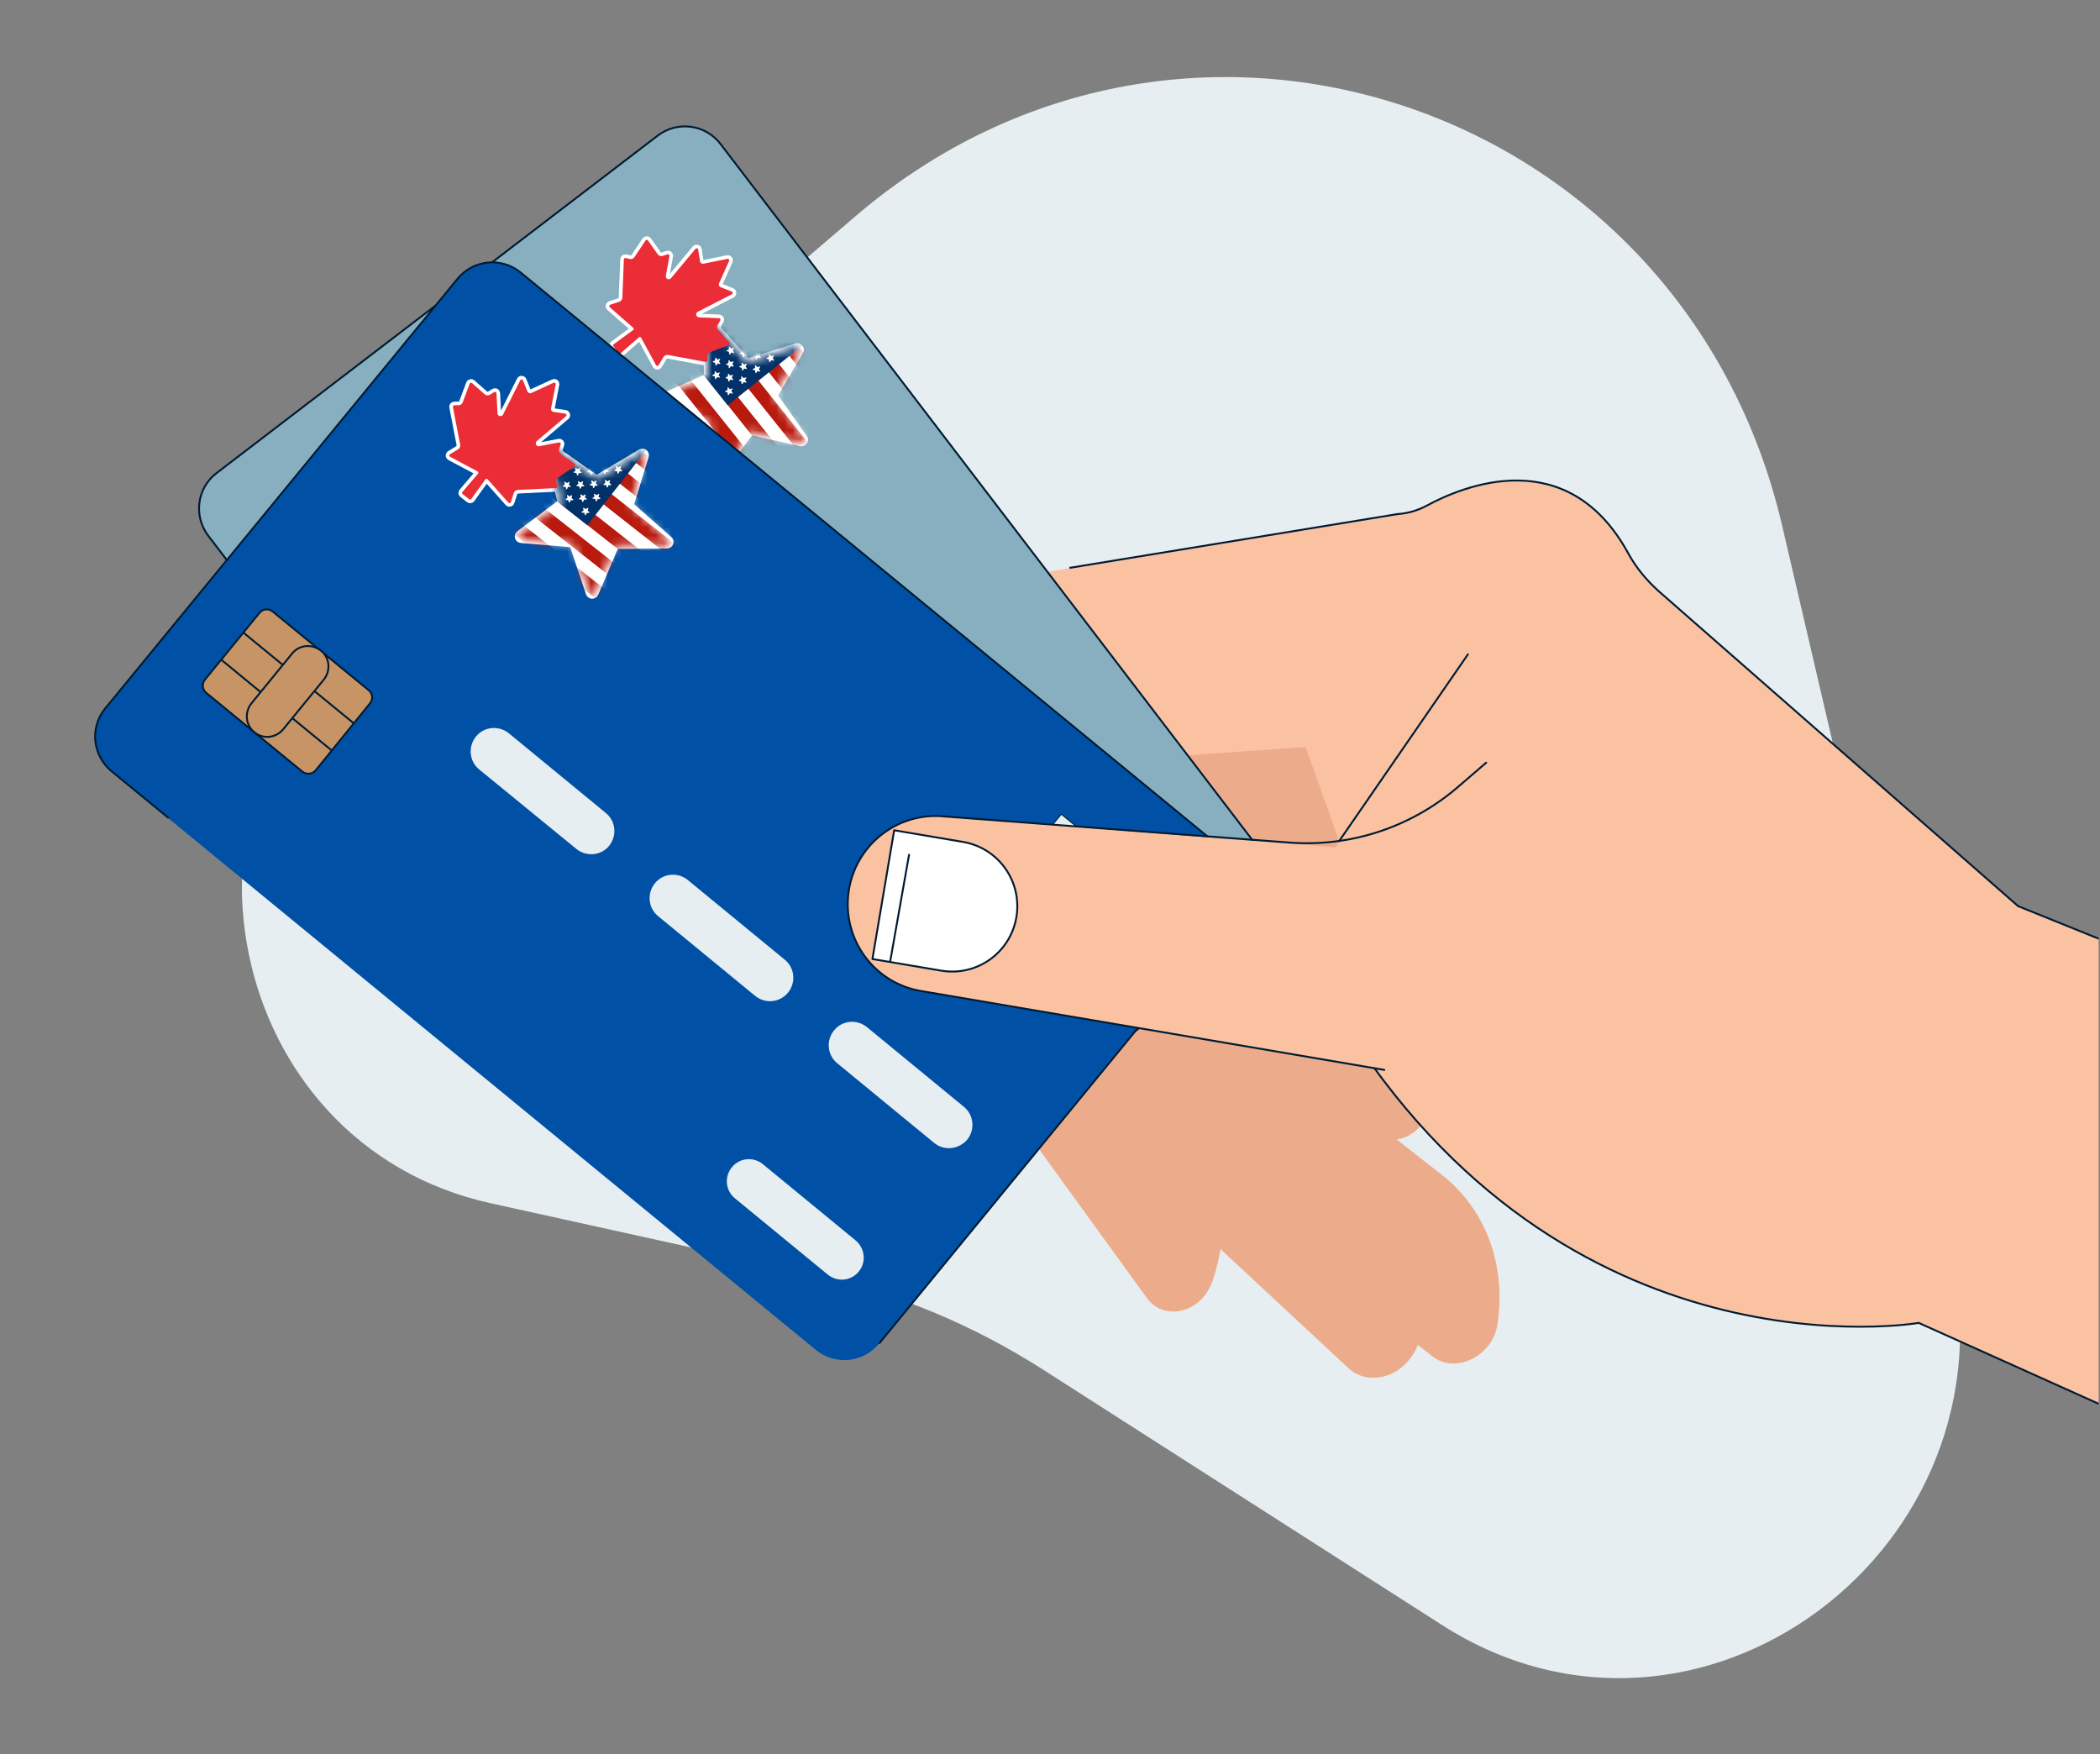 <svg width="261" height="218" viewBox="0 0 261 218" fill="none" xmlns="http://www.w3.org/2000/svg">
<rect x="0" y="0" width="261" height="218" fill="#808080" stroke="none"/>
<g clip-path="url(#clip0_10257_5870)">
<path d="M56.117 69.841L106.347 26.855C147.19 -8.103 209.218 12.629 221.498 65.345L242.408 155.09C251.129 192.514 210.998 222.296 179.238 201.967L129.656 170.229C120.903 164.627 111.265 160.626 101.157 158.397L60.964 149.535C27.899 142.246 18.878 98.373 46.148 77.48L56.117 69.841Z" fill="#E7EEF1"/>
</g>
<g clip-path="url(#clip1_10257_5870)">
<g clip-path="url(#clip2_10257_5870)">
<path d="M169.765 140.425L153.299 123.229C150.604 120.439 151.123 116.158 154.396 113.668C157.702 111.193 162.538 111.46 165.198 114.235L173.52 122.912C177.674 127.268 179.009 133.243 177.103 138.856C176.862 139.612 176.344 140.25 175.746 140.691C174.024 142.042 171.347 142.085 169.765 140.425Z" fill="#ECAC8C"/>
<path d="M178.003 168.554L156.307 151.537C152.788 148.762 152.599 143.359 155.89 139.485C159.18 135.611 164.736 134.671 168.29 137.461L179.235 146.031C184.717 150.341 187.278 157.373 186.085 164.764C185.908 165.753 185.475 166.673 184.843 167.386C183.131 169.478 180.04 170.203 178.003 168.554Z" fill="#ECAC8C"/>
<path d="M155.07 150.312L138.105 127.58C135.429 123.979 136.534 118.516 140.576 115.373C144.619 112.229 150.032 112.58 152.723 116.146L169.688 138.878L155.07 150.312Z" fill="#ECAC8C"/>
<path d="M138.574 127.248L127.019 96.922C125.251 92.154 127.646 86.832 132.425 85.028C137.17 83.209 142.502 85.571 144.369 90.3L155.923 120.626L138.574 127.248Z" fill="#ECAC8C"/>
<path d="M167.593 170.039L145.696 149.66C142.127 146.332 142.308 140.35 146.107 136.243C149.891 132.171 155.887 131.542 159.422 134.855L170.452 145.141C175.984 150.291 178.23 158.252 176.426 166.406C176.19 167.533 175.623 168.478 174.927 169.245C173.018 171.417 169.699 172.004 167.593 170.039Z" fill="#ECAC8C"/>
<path d="M144.514 148.213L128.039 121.842C125.447 117.662 126.977 111.684 131.488 108.496C136.014 105.273 141.774 106.058 144.381 110.203L160.856 136.574L144.514 148.213Z" fill="#ECAC8C"/>
<path d="M128.066 120.052L119.495 85.803C118.196 80.416 121.494 74.99 126.857 73.64C132.22 72.29 137.671 75.522 139.069 80.869L147.64 115.118L128.066 120.052Z" fill="#ECAC8C"/>
<path d="M142.552 161.335L125.744 138.138C123.023 134.354 123.872 128.535 127.647 125.155C131.437 121.74 136.732 122.08 139.467 125.829L147.936 137.517C152.18 143.385 153.22 151.486 150.729 159.141C150.369 160.175 149.797 161.036 149.111 161.684C147.128 163.456 144.149 163.533 142.552 161.335Z" fill="#ECAC8C"/>
<path d="M250.78 112.599L206.158 73.493C204.645 72.15 203.32 70.56 202.355 68.796C194.783 54.913 181.715 60.419 177.291 62.826C176.181 63.415 174.956 63.792 173.697 63.867L128.624 71.324C126.288 71.717 124.19 72.99 122.769 74.88L109.087 93.224L107.662 115.624L166.436 126.186C194.509 172.052 238.476 164.409 238.476 164.409L264.488 176.107L285.597 126.671L250.78 112.599Z" fill="#FBC2A2"/>
<path d="M264.487 176.107L238.474 164.409C238.474 164.409 194.508 172.052 166.435 126.186L158.759 116.189" stroke="#001B32" stroke-width="0.236" stroke-miterlimit="10"/>
<path d="M132.912 70.579L173.734 63.883C174.993 63.807 176.218 63.431 177.328 62.841C181.752 60.434 194.82 54.928 202.392 68.812C203.357 70.575 204.682 72.166 206.195 73.509L250.817 112.614L285.599 126.672" stroke="#001B32" stroke-width="0.236" stroke-miterlimit="10"/>
<path d="M133 94.895L162.268 92.838L166.439 104.53L163.949 108.542L146.687 109.306L133 94.895Z" fill="#ECAC8C"/>
<path d="M166.439 104.53L182.443 81.323" stroke="#001B32" stroke-width="0.236" stroke-linecap="round" stroke-linejoin="round"/>
<path d="M94.648 156.638L25.871 66.626C24.013 64.135 24.479 60.645 26.916 58.793L81.735 16.862C84.194 14.98 87.681 15.447 89.561 17.908L158.338 107.92C160.218 110.381 159.752 113.871 157.293 115.753L102.474 157.684C100.015 159.566 96.497 159.077 94.648 156.638Z" fill="#87AFBF"/>
<path d="M135.254 119.801C134.768 120.144 134.348 120.208 133.901 119.926C132.154 118.872 130.515 117.29 129.214 115.63C127.936 113.939 126.85 111.923 126.283 109.963C126.128 109.475 126.253 109.052 126.761 108.679L139.563 98.898L148.057 110.021" stroke="#001B32" stroke-width="0.236" stroke-linecap="round" stroke-linejoin="round"/>
<path d="M48.933 72.028L39.572 59.798C39.169 59.267 39.275 58.551 39.806 58.147L48.288 51.635C48.819 51.231 49.535 51.338 49.938 51.869L59.299 64.098C59.702 64.629 59.596 65.346 59.065 65.749L50.613 72.284C50.082 72.688 49.337 72.559 48.933 72.028Z" fill="#C79466" stroke="#001B32" stroke-width="0.236" stroke-miterlimit="10"/>
<path d="M44.267 65.924C43.4 64.818 43.642 63.219 44.748 62.351L51.085 57.484C52.191 56.616 53.788 56.858 54.656 57.965C55.523 59.072 55.281 60.67 54.175 61.538L47.838 66.405C46.702 67.251 45.112 67.062 44.267 65.924Z" fill="#C79466" stroke="#001B32" stroke-width="0.236" stroke-miterlimit="10"/>
<path d="M45.785 53.577L49.643 58.618" stroke="#001B32" stroke-width="0.236" stroke-miterlimit="10"/>
<path d="M42.338 56.226L46.166 61.245" stroke="#001B32" stroke-width="0.236" stroke-miterlimit="10"/>
<path d="M52.703 62.65L56.562 67.691" stroke="#001B32" stroke-width="0.236" stroke-miterlimit="10"/>
<path d="M49.257 65.3L53.115 70.341" stroke="#001B32" stroke-width="0.236" stroke-miterlimit="10"/>
<path d="M90.591 42.87C90.71 42.825 90.747 42.673 90.662 42.578L89.259 41.014C89.099 40.836 89.073 40.574 89.196 40.368L89.522 39.822C89.593 39.704 89.511 39.552 89.373 39.546L86.873 39.439C86.497 39.422 86.388 38.918 86.723 38.749L90.966 36.571C91.103 36.498 91.092 36.298 90.948 36.24L89.57 35.693C89.377 35.616 89.286 35.394 89.372 35.205C89.672 34.534 90.329 33.071 90.621 32.421C90.651 32.353 90.638 32.283 90.597 32.232C90.557 32.182 90.492 32.153 90.419 32.168C89.72 32.31 88.15 32.627 87.431 32.774C87.228 32.815 87.031 32.678 86.999 32.473L86.769 31.007C86.745 30.853 86.552 30.798 86.451 30.916L83.393 34.575C83.154 34.865 82.687 34.647 82.754 34.278L83.201 31.813C83.225 31.677 83.096 31.564 82.965 31.607L82.361 31.804C82.133 31.879 81.883 31.796 81.745 31.601L80.531 29.887C80.457 29.782 80.302 29.784 80.23 29.89L78.853 31.953C78.728 32.141 78.5 32.233 78.279 32.183L77.761 32.066C77.65 32.041 77.544 32.123 77.539 32.236L77.348 37.004C77.339 37.233 77.189 37.431 76.971 37.502L75.845 37.869C75.711 37.913 75.676 38.087 75.781 38.18L78.698 40.737C78.786 40.813 78.78 40.951 78.686 41.02L76.272 42.786C76.189 42.848 76.174 42.966 76.238 43.047L76.893 43.867C76.957 43.948 77.076 43.959 77.154 43.891L79.407 41.923C79.495 41.847 79.631 41.872 79.686 41.974L81.535 45.386C81.602 45.51 81.779 45.514 81.852 45.392L82.458 44.374C82.575 44.177 82.802 44.075 83.026 44.116L87.712 44.98C87.824 45.001 87.927 44.915 87.927 44.801L87.927 44.27C87.927 44.043 88.067 43.841 88.278 43.76L90.591 42.87Z" fill="white" stroke="white" stroke-width="0.898" stroke-linecap="round" stroke-linejoin="round"/>
<path d="M99.407 43.641L96.296 48.975C96.223 49.099 96.23 49.253 96.313 49.37L99.906 54.444C100.099 54.717 99.854 55.084 99.528 55.011L93.5 53.653C93.359 53.621 93.213 53.676 93.127 53.792L89.421 58.821C89.222 59.09 88.796 58.971 88.765 58.638L88.19 52.435C88.176 52.291 88.078 52.167 87.94 52.122L82.022 50.193C81.704 50.089 81.682 49.647 81.989 49.512L87.706 47.003C87.838 46.945 87.924 46.814 87.924 46.669L87.93 40.485C87.93 40.15 88.342 39.992 88.566 40.241L92.718 44.868C92.813 44.974 92.962 45.015 93.099 44.972L98.983 43.11C99.301 43.009 99.576 43.353 99.408 43.641L99.407 43.641Z" fill="white" stroke="white" stroke-width="0.898" stroke-linecap="round" stroke-linejoin="round"/>
<mask id="mask0_10257_5870" style="mask-type:luminance" maskUnits="userSpaceOnUse" x="81" y="40" width="19" height="19">
<path d="M99.407 43.642L96.295 48.976C96.223 49.1 96.23 49.254 96.313 49.371L99.906 54.445C100.099 54.718 99.854 55.085 99.528 55.012L93.5 53.653C93.359 53.621 93.212 53.676 93.127 53.793L89.421 58.821C89.222 59.091 88.796 58.972 88.765 58.639L88.19 52.436C88.176 52.291 88.078 52.168 87.94 52.123L82.022 50.194C81.704 50.09 81.682 49.647 81.989 49.513L87.706 47.004C87.838 46.946 87.924 46.815 87.924 46.67L87.929 40.485C87.93 40.151 88.342 39.993 88.565 40.242L92.717 44.868C92.813 44.975 92.962 45.016 93.098 44.972L98.983 43.11C99.301 43.01 99.576 43.354 99.408 43.642L99.407 43.642Z" fill="white"/>
</mask>
<g mask="url(#mask0_10257_5870)">
<path d="M106.076 51.616L92.818 35.011L91.542 36.032L104.801 52.636L106.076 51.616Z" fill="#B91A0E"/>
<path d="M104.798 52.635L91.54 36.031L90.264 37.051L103.522 53.656L104.798 52.635Z" fill="white"/>
<path d="M103.525 53.656L90.267 37.052L88.991 38.072L102.249 54.676L103.525 53.656Z" fill="#B91A0E"/>
<path d="M102.249 54.677L88.991 38.073L87.715 39.093L100.974 55.697L102.249 54.677Z" fill="white"/>
<path d="M100.97 55.697L87.712 39.093L86.436 40.113L99.695 56.718L100.97 55.697Z" fill="#B91A0E"/>
<path d="M99.695 56.717L86.437 40.113L85.161 41.133L98.42 57.737L99.695 56.717Z" fill="white"/>
<path d="M98.421 57.739L85.162 41.134L83.886 42.155L97.145 58.759L98.421 57.739Z" fill="#B91A0E"/>
<path d="M97.144 58.758L83.886 42.154L82.61 43.174L95.869 59.779L97.144 58.758Z" fill="white"/>
<path d="M95.869 59.78L82.611 43.175L81.335 44.196L94.594 60.8L95.869 59.78Z" fill="#B91A0E"/>
<path d="M94.593 60.801L81.335 44.197L80.059 45.217L93.317 61.822L94.593 60.801Z" fill="white"/>
<path d="M93.315 61.819L80.056 45.214L78.781 46.235L92.039 62.839L93.315 61.819Z" fill="#B91A0E"/>
<path d="M100.059 42.68L93.372 34.305L83.76 41.994L90.447 50.369L100.059 42.68Z" fill="#003168"/>
<path fill-rule="evenodd" clip-rule="evenodd" d="M92.624 47.269L92.766 47.456C92.801 47.502 92.758 47.568 92.701 47.553L92.475 47.497C92.45 47.491 92.424 47.501 92.409 47.522L92.275 47.713C92.242 47.761 92.167 47.741 92.162 47.682L92.146 47.448C92.144 47.422 92.127 47.4 92.102 47.393L91.878 47.325C91.822 47.308 91.819 47.23 91.873 47.208L92.089 47.12C92.112 47.11 92.128 47.087 92.127 47.061L92.123 46.827C92.121 46.769 92.195 46.741 92.232 46.786L92.383 46.965C92.399 46.985 92.426 46.992 92.451 46.984L92.672 46.907C92.727 46.888 92.776 46.949 92.745 46.999L92.621 47.197C92.607 47.219 92.609 47.247 92.624 47.268L92.624 47.269Z" fill="white"/>
<path fill-rule="evenodd" clip-rule="evenodd" d="M90.968 46.952L91.11 47.138C91.145 47.185 91.102 47.251 91.046 47.236L90.819 47.179C90.794 47.173 90.767 47.183 90.753 47.204L90.619 47.396C90.586 47.444 90.51 47.423 90.506 47.364L90.49 47.131C90.488 47.105 90.47 47.083 90.445 47.076L90.222 47.008C90.166 46.991 90.162 46.913 90.216 46.891L90.432 46.803C90.456 46.793 90.472 46.77 90.471 46.744L90.466 46.51C90.465 46.451 90.538 46.424 90.575 46.469L90.725 46.648C90.742 46.668 90.769 46.674 90.793 46.667L91.015 46.59C91.07 46.57 91.119 46.632 91.088 46.681L90.964 46.88C90.951 46.902 90.952 46.93 90.968 46.951L90.968 46.952Z" fill="white"/>
<path fill-rule="evenodd" clip-rule="evenodd" d="M94.34 45.903L94.481 46.089C94.517 46.136 94.474 46.202 94.417 46.187L94.19 46.13C94.165 46.124 94.139 46.134 94.124 46.155L93.991 46.347C93.958 46.395 93.882 46.374 93.878 46.315L93.861 46.082C93.859 46.056 93.842 46.034 93.817 46.027L93.594 45.959C93.537 45.943 93.534 45.864 93.588 45.842L93.804 45.754C93.828 45.744 93.843 45.721 93.843 45.695L93.838 45.461C93.837 45.403 93.909 45.375 93.947 45.42L94.097 45.599C94.113 45.619 94.141 45.626 94.165 45.618L94.387 45.541C94.442 45.521 94.491 45.583 94.46 45.632L94.336 45.831C94.322 45.853 94.323 45.881 94.339 45.902L94.34 45.903Z" fill="white"/>
<path fill-rule="evenodd" clip-rule="evenodd" d="M91.035 45.279L91.177 45.465C91.212 45.512 91.169 45.578 91.112 45.563L90.885 45.507C90.861 45.5 90.834 45.51 90.82 45.531L90.686 45.723C90.653 45.771 90.577 45.75 90.573 45.691L90.556 45.458C90.555 45.432 90.537 45.41 90.512 45.403L90.289 45.335C90.233 45.319 90.229 45.24 90.283 45.218L90.499 45.13C90.523 45.12 90.539 45.097 90.538 45.071L90.533 44.837C90.532 44.778 90.605 44.751 90.642 44.796L90.792 44.975C90.808 44.995 90.836 45.002 90.86 44.994L91.082 44.917C91.137 44.897 91.186 44.959 91.155 45.008L91.031 45.207C91.017 45.229 91.019 45.257 91.034 45.278L91.035 45.279Z" fill="white"/>
<path fill-rule="evenodd" clip-rule="evenodd" d="M89.323 46.648L89.464 46.835C89.5 46.882 89.457 46.947 89.4 46.933L89.173 46.877C89.148 46.87 89.122 46.881 89.107 46.901L88.974 47.094C88.941 47.142 88.865 47.121 88.861 47.062L88.844 46.829C88.842 46.803 88.825 46.781 88.8 46.774L88.576 46.706C88.519 46.69 88.516 46.611 88.57 46.589L88.787 46.5C88.811 46.49 88.826 46.467 88.826 46.441L88.821 46.208C88.82 46.15 88.893 46.121 88.93 46.166L89.081 46.345C89.097 46.365 89.124 46.372 89.148 46.364L89.37 46.288C89.425 46.269 89.474 46.33 89.443 46.38L89.319 46.578C89.305 46.6 89.306 46.628 89.322 46.649L89.323 46.648Z" fill="white"/>
<path fill-rule="evenodd" clip-rule="evenodd" d="M89.378 44.959L89.52 45.146C89.555 45.193 89.512 45.258 89.455 45.244L89.229 45.188C89.204 45.181 89.178 45.192 89.163 45.212L89.029 45.405C88.996 45.453 88.92 45.432 88.916 45.373L88.9 45.14C88.898 45.115 88.88 45.093 88.856 45.085L88.631 45.017C88.575 45.001 88.572 44.922 88.626 44.9L88.843 44.811C88.866 44.801 88.882 44.778 88.881 44.752L88.877 44.519C88.875 44.461 88.948 44.433 88.986 44.477L89.136 44.656C89.153 44.676 89.18 44.683 89.204 44.675L89.425 44.599C89.48 44.58 89.529 44.641 89.498 44.691L89.375 44.889C89.361 44.911 89.362 44.939 89.378 44.96L89.378 44.959Z" fill="white"/>
<path fill-rule="evenodd" clip-rule="evenodd" d="M90.915 48.641L91.057 48.828C91.092 48.874 91.049 48.94 90.993 48.925L90.766 48.869C90.741 48.863 90.715 48.873 90.7 48.894L90.567 49.086C90.533 49.134 90.458 49.114 90.453 49.055L90.437 48.821C90.435 48.795 90.418 48.773 90.393 48.766L90.168 48.698C90.112 48.681 90.109 48.603 90.163 48.581L90.38 48.493C90.403 48.483 90.419 48.46 90.418 48.434L90.414 48.2C90.412 48.142 90.486 48.114 90.523 48.159L90.674 48.338C90.69 48.358 90.717 48.365 90.742 48.357L90.963 48.28C91.018 48.261 91.067 48.322 91.036 48.372L90.912 48.57C90.898 48.592 90.9 48.62 90.916 48.641L90.915 48.641Z" fill="white"/>
<path fill-rule="evenodd" clip-rule="evenodd" d="M92.68 45.581L92.821 45.767C92.857 45.814 92.814 45.879 92.757 45.865L92.53 45.808C92.505 45.802 92.479 45.812 92.464 45.833L92.331 46.025C92.297 46.072 92.222 46.052 92.218 45.993L92.201 45.76C92.199 45.734 92.182 45.712 92.157 45.705L91.933 45.637C91.877 45.62 91.874 45.542 91.928 45.52L92.144 45.432C92.167 45.422 92.183 45.399 92.182 45.373L92.177 45.139C92.177 45.08 92.249 45.053 92.287 45.098L92.437 45.276C92.453 45.297 92.481 45.303 92.505 45.295L92.726 45.219C92.782 45.199 92.831 45.261 92.799 45.31L92.676 45.509C92.662 45.531 92.663 45.559 92.679 45.58L92.68 45.581Z" fill="white"/>
<path fill-rule="evenodd" clip-rule="evenodd" d="M96.053 44.535L96.195 44.721C96.23 44.768 96.187 44.834 96.13 44.819L95.903 44.762C95.879 44.756 95.852 44.766 95.838 44.787L95.704 44.979C95.671 45.027 95.595 45.006 95.591 44.947L95.575 44.714C95.573 44.688 95.555 44.666 95.53 44.659L95.307 44.591C95.251 44.574 95.247 44.496 95.301 44.474L95.517 44.386C95.541 44.376 95.557 44.353 95.556 44.327L95.551 44.093C95.55 44.034 95.623 44.007 95.66 44.052L95.81 44.23C95.826 44.251 95.854 44.257 95.878 44.25L96.1 44.173C96.155 44.153 96.204 44.215 96.173 44.264L96.049 44.463C96.035 44.485 96.037 44.513 96.052 44.534L96.053 44.535Z" fill="white"/>
<path fill-rule="evenodd" clip-rule="evenodd" d="M92.751 43.912L92.893 44.099C92.928 44.145 92.885 44.211 92.828 44.196L92.601 44.14C92.576 44.133 92.55 44.144 92.535 44.164L92.402 44.356C92.369 44.404 92.293 44.383 92.289 44.325L92.272 44.092C92.271 44.066 92.253 44.044 92.228 44.036L92.005 43.969C91.948 43.952 91.945 43.873 91.999 43.851L92.215 43.763C92.239 43.754 92.254 43.73 92.254 43.705L92.249 43.47C92.248 43.412 92.32 43.384 92.358 43.429L92.508 43.608C92.524 43.628 92.552 43.635 92.576 43.627L92.798 43.55C92.853 43.531 92.902 43.592 92.871 43.642L92.747 43.84C92.733 43.862 92.735 43.891 92.75 43.911L92.751 43.912Z" fill="white"/>
<path fill-rule="evenodd" clip-rule="evenodd" d="M91.086 43.588L91.227 43.775C91.263 43.821 91.22 43.887 91.163 43.872L90.936 43.816C90.911 43.81 90.885 43.82 90.871 43.841L90.737 44.033C90.704 44.081 90.628 44.06 90.624 44.002L90.607 43.769C90.606 43.743 90.588 43.721 90.563 43.714L90.339 43.646C90.282 43.629 90.279 43.551 90.333 43.529L90.55 43.44C90.574 43.43 90.59 43.407 90.589 43.381L90.584 43.147C90.583 43.089 90.656 43.061 90.693 43.106L90.844 43.285C90.86 43.304 90.887 43.312 90.912 43.304L91.133 43.227C91.188 43.208 91.237 43.269 91.206 43.319L91.082 43.517C91.068 43.539 91.07 43.568 91.085 43.588L91.086 43.588Z" fill="white"/>
<path fill-rule="evenodd" clip-rule="evenodd" d="M94.39 44.211L94.531 44.398C94.567 44.444 94.524 44.51 94.467 44.495L94.24 44.439C94.215 44.432 94.189 44.443 94.174 44.463L94.041 44.655C94.007 44.703 93.931 44.682 93.927 44.623L93.911 44.39C93.909 44.365 93.892 44.343 93.867 44.335L93.643 44.267C93.587 44.251 93.584 44.172 93.638 44.15L93.854 44.062C93.877 44.052 93.893 44.029 93.892 44.003L93.887 43.769C93.886 43.711 93.959 43.683 93.997 43.728L94.147 43.907C94.163 43.927 94.191 43.934 94.215 43.926L94.436 43.849C94.492 43.83 94.541 43.891 94.51 43.941L94.386 44.139C94.372 44.161 94.373 44.189 94.389 44.21L94.39 44.211Z" fill="white"/>
</g>
<path d="M90.591 42.87C90.71 42.825 90.747 42.673 90.662 42.578L89.259 41.014C89.099 40.836 89.073 40.574 89.196 40.368L89.522 39.822C89.593 39.704 89.511 39.552 89.373 39.546L86.873 39.439C86.497 39.422 86.388 38.918 86.723 38.749L90.966 36.571C91.103 36.498 91.092 36.298 90.948 36.24L89.57 35.693C89.377 35.616 89.286 35.394 89.372 35.205C89.672 34.534 90.329 33.071 90.621 32.421C90.651 32.353 90.638 32.283 90.597 32.232C90.557 32.182 90.492 32.153 90.419 32.168C89.72 32.31 88.15 32.627 87.431 32.774C87.228 32.815 87.031 32.678 86.999 32.473L86.769 31.007C86.745 30.853 86.552 30.798 86.451 30.916L83.393 34.575C83.154 34.865 82.687 34.647 82.754 34.278L83.201 31.813C83.225 31.677 83.096 31.564 82.965 31.607L82.361 31.804C82.133 31.879 81.883 31.796 81.745 31.601L80.531 29.887C80.457 29.782 80.302 29.784 80.23 29.89L78.853 31.953C78.728 32.141 78.5 32.233 78.279 32.183L77.761 32.066C77.65 32.041 77.544 32.123 77.539 32.236L77.348 37.004C77.339 37.233 77.189 37.431 76.971 37.502L75.845 37.869C75.711 37.913 75.676 38.087 75.781 38.18L78.698 40.737C78.786 40.813 78.78 40.951 78.686 41.02L76.272 42.786C76.189 42.848 76.174 42.966 76.238 43.047L76.893 43.867C76.957 43.948 77.076 43.959 77.154 43.891L79.407 41.923C79.495 41.847 79.631 41.872 79.686 41.974L81.535 45.386C81.602 45.51 81.779 45.514 81.852 45.392L82.458 44.374C82.575 44.177 82.802 44.075 83.026 44.116L87.712 44.98C87.824 45.001 87.927 44.915 87.927 44.801L87.927 44.27C87.927 44.043 88.067 43.841 88.278 43.76L90.591 42.87Z" fill="#EB2D37"/>
<path d="M31.464 73.881L25.893 66.596C24.013 64.135 24.479 60.645 26.916 58.793L81.735 16.862C84.194 14.98 87.681 15.447 89.561 17.908L158.338 107.92C160.218 110.381 159.752 113.871 157.293 115.753L102.474 157.684" stroke="#001B32" stroke-width="0.236" stroke-miterlimit="10"/>
<path d="M135.254 119.801C134.768 120.144 134.348 120.208 133.901 119.926C132.154 118.872 130.515 117.29 129.214 115.63C127.936 113.939 126.85 111.923 126.283 109.963C126.128 109.475 126.253 109.052 126.761 108.679L139.563 98.898L148.057 110.021L135.254 119.801Z" fill="#E7EEF1"/>
<path d="M101.393 167.763L13.859 95.893C11.481 93.893 11.136 90.389 13.085 88.029L56.861 34.654C58.825 32.259 62.326 31.915 64.719 33.88L152.253 105.75C154.646 107.715 154.99 111.22 153.027 113.614L109.25 166.989C107.287 169.384 103.751 169.714 101.393 167.763Z" fill="#0051A5"/>
<path d="M132.499 122.603C132.104 123.048 131.709 123.207 131.21 123.034C129.268 122.408 127.311 121.244 125.665 119.926C124.033 118.573 122.515 116.859 121.516 115.08C121.253 114.641 121.278 114.201 121.687 113.721L131.913 101.268L142.725 110.15" stroke="#001B32" stroke-width="0.236" stroke-linecap="round" stroke-linejoin="round"/>
<path d="M37.541 95.869L25.633 86.108C25.118 85.683 25.058 84.962 25.483 84.447L32.251 76.165C32.675 75.65 33.396 75.59 33.91 76.015L45.819 85.776C46.333 86.2 46.393 86.922 45.969 87.436L39.235 95.734C38.811 96.248 38.055 96.293 37.541 95.869Z" fill="#C79466" stroke="#001B32" stroke-width="0.236" stroke-miterlimit="10"/>
<path d="M31.604 90.996C30.506 90.117 30.376 88.505 31.254 87.407L36.311 81.218C37.189 80.119 38.799 79.989 39.896 80.868C40.994 81.747 41.124 83.358 40.246 84.457L35.189 90.646C34.277 91.73 32.686 91.909 31.604 90.996Z" fill="#C79466" stroke="#001B32" stroke-width="0.236" stroke-miterlimit="10"/>
<path d="M30.259 78.629L35.168 82.653" stroke="#001B32" stroke-width="0.236" stroke-miterlimit="10"/>
<path d="M27.509 81.998L32.384 86.007" stroke="#001B32" stroke-width="0.236" stroke-miterlimit="10"/>
<path d="M39.066 85.876L43.975 89.9" stroke="#001B32" stroke-width="0.236" stroke-miterlimit="10"/>
<path d="M36.32 89.246L41.229 93.27" stroke="#001B32" stroke-width="0.236" stroke-miterlimit="10"/>
<path d="M71.426 57.943C71.532 57.871 71.533 57.716 71.428 57.642L69.705 56.442C69.508 56.305 69.423 56.056 69.496 55.827L69.688 55.221C69.73 55.089 69.616 54.96 69.481 54.986L67.022 55.455C66.653 55.525 66.431 55.059 66.719 54.817L70.35 51.725C70.468 51.622 70.41 51.43 70.257 51.407L68.791 51.19C68.585 51.159 68.446 50.964 68.486 50.76C68.626 50.039 68.93 48.464 69.066 47.764C69.08 47.691 69.05 47.626 69 47.586C68.949 47.546 68.879 47.533 68.811 47.564C68.163 47.862 66.707 48.531 66.041 48.838C65.853 48.925 65.63 48.837 65.552 48.645L64.993 47.27C64.935 47.125 64.734 47.116 64.663 47.254L62.523 51.517C62.356 51.853 61.852 51.748 61.833 51.374L61.704 48.871C61.697 48.733 61.545 48.653 61.427 48.725L60.884 49.056C60.679 49.18 60.418 49.157 60.238 48.999L58.664 47.608C58.568 47.524 58.418 47.561 58.373 47.681L57.504 50.004C57.425 50.216 57.224 50.357 56.997 50.359L56.467 50.364C56.353 50.366 56.268 50.469 56.289 50.581L57.193 55.266C57.236 55.49 57.136 55.718 56.94 55.837L55.928 56.453C55.808 56.526 55.813 56.703 55.937 56.769L59.361 58.59C59.464 58.645 59.49 58.781 59.414 58.869L57.468 61.141C57.401 61.221 57.413 61.339 57.494 61.403L58.319 62.051C58.401 62.115 58.519 62.099 58.579 62.015L60.323 59.583C60.391 59.489 60.529 59.482 60.606 59.569L63.185 62.466C63.279 62.572 63.453 62.535 63.495 62.4L63.853 61.27C63.922 61.052 64.119 60.9 64.347 60.889L69.106 60.657C69.219 60.651 69.3 60.544 69.274 60.433L69.153 59.916C69.101 59.695 69.191 59.466 69.377 59.339L71.426 57.943Z" fill="white" stroke="white" stroke-width="0.898" stroke-linecap="round" stroke-linejoin="round"/>
<path d="M80.186 56.675L78.376 62.581C78.334 62.718 78.376 62.866 78.483 62.961L83.141 67.077C83.391 67.299 83.237 67.712 82.903 67.716L76.724 67.774C76.579 67.775 76.45 67.862 76.393 67.995L73.935 73.74C73.803 74.047 73.361 74.029 73.255 73.712L71.277 67.805C71.23 67.668 71.106 67.57 70.962 67.558L64.76 67.035C64.427 67.007 64.304 66.581 64.572 66.38L69.564 62.628C69.679 62.541 69.733 62.394 69.7 62.253L68.291 56.231C68.215 55.905 68.58 55.657 68.854 55.849L73.954 59.401C74.071 59.483 74.225 59.489 74.348 59.415L79.651 56.255C79.938 56.084 80.284 56.356 80.186 56.675L80.186 56.675Z" fill="white" stroke="white" stroke-width="0.898" stroke-linecap="round" stroke-linejoin="round"/>
<mask id="mask1_10257_5870" style="mask-type:luminance" maskUnits="userSpaceOnUse" x="64" y="55" width="20" height="19">
<path d="M80.183 56.675L78.375 62.581C78.332 62.718 78.375 62.866 78.482 62.961L83.139 67.078C83.39 67.299 83.236 67.713 82.902 67.716L76.723 67.774C76.578 67.775 76.449 67.862 76.392 67.995L73.935 73.739C73.803 74.047 73.361 74.029 73.255 73.712L71.276 67.805C71.23 67.667 71.106 67.57 70.961 67.557L64.76 67.034C64.426 67.006 64.303 66.58 64.571 66.379L69.563 62.627C69.678 62.54 69.731 62.393 69.699 62.252L68.289 56.23C68.213 55.904 68.578 55.656 68.853 55.847L73.952 59.401C74.07 59.482 74.224 59.488 74.347 59.414L79.649 56.254C79.936 56.084 80.281 56.356 80.184 56.675L80.183 56.675Z" fill="white"/>
</mask>
<g mask="url(#mask1_10257_5870)">
<path d="M88.501 62.911L71.797 49.783L70.789 51.068L87.492 64.196L88.501 62.911Z" fill="#B91A0E"/>
<path d="M87.49 64.195L70.787 51.068L69.779 52.353L86.482 65.481L87.49 64.195Z" fill="white"/>
<path d="M86.482 65.482L69.779 52.354L68.771 53.639L85.474 66.767L86.482 65.482Z" fill="#B91A0E"/>
<path d="M85.473 66.767L68.77 53.64L67.762 54.925L84.465 68.052L85.473 66.767Z" fill="white"/>
<path d="M84.463 68.053L67.76 54.925L66.752 56.21L83.455 69.338L84.463 68.053Z" fill="#B91A0E"/>
<path d="M83.456 69.339L66.752 56.211L65.744 57.496L82.448 70.624L83.456 69.339Z" fill="white"/>
<path d="M82.448 70.625L65.745 57.497L64.737 58.782L81.44 71.91L82.448 70.625Z" fill="#B91A0E"/>
<path d="M81.438 71.91L64.734 58.782L63.726 60.067L80.429 73.195L81.438 71.91Z" fill="white"/>
<path d="M80.43 73.195L63.727 60.068L62.719 61.353L79.422 74.481L80.43 73.195Z" fill="#B91A0E"/>
<path d="M79.421 74.482L62.718 61.355L61.71 62.639L78.413 75.767L79.421 74.482Z" fill="white"/>
<path d="M78.413 75.767L61.709 62.639L60.701 63.924L77.404 77.052L78.413 75.767Z" fill="#B91A0E"/>
<path d="M80.599 55.591L72.174 48.968L64.576 58.655L73.001 65.277L80.599 55.591Z" fill="#003168"/>
<path fill-rule="evenodd" clip-rule="evenodd" d="M74.411 61.76L74.592 61.91C74.637 61.947 74.61 62.021 74.551 62.02L74.318 62.017C74.292 62.016 74.269 62.032 74.259 62.056L74.173 62.273C74.152 62.327 74.074 62.325 74.056 62.268L73.987 62.044C73.979 62.02 73.957 62.002 73.931 62.001L73.698 61.986C73.639 61.982 73.618 61.907 73.666 61.873L73.856 61.738C73.876 61.723 73.886 61.697 73.88 61.672L73.822 61.445C73.807 61.389 73.872 61.345 73.919 61.38L74.107 61.52C74.127 61.536 74.155 61.536 74.177 61.523L74.375 61.397C74.424 61.366 74.486 61.414 74.467 61.47L74.392 61.691C74.383 61.716 74.391 61.743 74.411 61.76L74.411 61.76Z" fill="white"/>
<path fill-rule="evenodd" clip-rule="evenodd" d="M72.725 61.83L72.906 61.979C72.951 62.017 72.924 62.09 72.866 62.089L72.632 62.086C72.606 62.086 72.583 62.102 72.573 62.125L72.487 62.342C72.466 62.397 72.387 62.394 72.37 62.338L72.3 62.114C72.293 62.09 72.271 62.072 72.245 62.071L72.012 62.056C71.953 62.053 71.932 61.977 71.98 61.943L72.17 61.808C72.19 61.793 72.201 61.767 72.194 61.742L72.135 61.515C72.121 61.458 72.186 61.415 72.232 61.45L72.419 61.59C72.44 61.606 72.468 61.606 72.49 61.593L72.688 61.467C72.737 61.435 72.799 61.484 72.78 61.539L72.705 61.761C72.697 61.785 72.705 61.813 72.725 61.829L72.725 61.83Z" fill="white"/>
<path fill-rule="evenodd" clip-rule="evenodd" d="M75.769 60.038L75.949 60.187C75.995 60.224 75.968 60.298 75.909 60.297L75.675 60.294C75.65 60.293 75.626 60.309 75.617 60.333L75.531 60.55C75.509 60.604 75.431 60.601 75.413 60.545L75.344 60.322C75.336 60.297 75.314 60.28 75.288 60.278L75.055 60.264C74.997 60.26 74.975 60.184 75.023 60.151L75.213 60.016C75.234 60.001 75.244 59.974 75.237 59.949L75.179 59.723C75.165 59.666 75.229 59.622 75.276 59.657L75.463 59.797C75.483 59.813 75.512 59.813 75.533 59.8L75.732 59.675C75.781 59.643 75.843 59.691 75.824 59.747L75.749 59.969C75.74 59.993 75.748 60.02 75.768 60.037L75.769 60.038Z" fill="white"/>
<path fill-rule="evenodd" clip-rule="evenodd" d="M72.413 60.188L72.594 60.337C72.639 60.374 72.612 60.448 72.553 60.447L72.319 60.444C72.294 60.444 72.27 60.459 72.261 60.483L72.175 60.7C72.153 60.755 72.075 60.752 72.058 60.696L71.988 60.472C71.981 60.448 71.958 60.43 71.932 60.429L71.7 60.414C71.641 60.41 71.619 60.335 71.667 60.301L71.857 60.166C71.878 60.151 71.888 60.125 71.881 60.1L71.823 59.873C71.809 59.816 71.873 59.773 71.92 59.808L72.107 59.948C72.127 59.964 72.156 59.964 72.177 59.951L72.376 59.825C72.425 59.793 72.487 59.842 72.468 59.897L72.393 60.119C72.384 60.143 72.392 60.171 72.412 60.187L72.413 60.188Z" fill="white"/>
<path fill-rule="evenodd" clip-rule="evenodd" d="M71.057 61.913L71.237 62.062C71.283 62.099 71.256 62.173 71.197 62.172L70.964 62.169C70.938 62.169 70.915 62.185 70.905 62.208L70.819 62.426C70.798 62.481 70.719 62.478 70.702 62.422L70.633 62.199C70.625 62.174 70.603 62.156 70.577 62.155L70.343 62.14C70.284 62.137 70.263 62.061 70.311 62.027L70.502 61.891C70.522 61.876 70.532 61.85 70.526 61.825L70.468 61.599C70.453 61.542 70.518 61.498 70.565 61.533L70.752 61.673C70.773 61.688 70.801 61.689 70.822 61.676L71.02 61.551C71.07 61.52 71.131 61.568 71.112 61.623L71.037 61.845C71.029 61.87 71.037 61.897 71.056 61.913L71.057 61.913Z" fill="white"/>
<path fill-rule="evenodd" clip-rule="evenodd" d="M70.725 60.256L70.906 60.405C70.951 60.442 70.924 60.516 70.865 60.515L70.632 60.512C70.606 60.511 70.583 60.528 70.574 60.551L70.488 60.769C70.466 60.823 70.388 60.82 70.371 60.764L70.301 60.541C70.293 60.517 70.271 60.499 70.245 60.498L70.011 60.483C69.953 60.48 69.932 60.404 69.979 60.37L70.17 60.234C70.191 60.219 70.201 60.193 70.194 60.168L70.136 59.941C70.122 59.885 70.186 59.841 70.233 59.876L70.42 60.016C70.441 60.031 70.469 60.032 70.491 60.019L70.689 59.894C70.738 59.862 70.8 59.911 70.781 59.966L70.706 60.188C70.697 60.212 70.705 60.24 70.725 60.256L70.725 60.256Z" fill="white"/>
<path fill-rule="evenodd" clip-rule="evenodd" d="M73.062 63.487L73.242 63.636C73.288 63.673 73.261 63.747 73.202 63.746L72.969 63.743C72.943 63.743 72.92 63.759 72.91 63.783L72.824 64.001C72.803 64.055 72.725 64.052 72.707 63.996L72.637 63.772C72.63 63.747 72.608 63.73 72.582 63.728L72.348 63.714C72.289 63.71 72.268 63.634 72.316 63.601L72.507 63.465C72.527 63.45 72.537 63.424 72.531 63.399L72.473 63.173C72.458 63.117 72.523 63.072 72.57 63.108L72.757 63.248C72.778 63.263 72.806 63.264 72.828 63.25L73.026 63.125C73.075 63.093 73.136 63.142 73.118 63.197L73.043 63.419C73.034 63.443 73.042 63.47 73.062 63.487L73.062 63.487Z" fill="white"/>
<path fill-rule="evenodd" clip-rule="evenodd" d="M74.079 60.104L74.26 60.253C74.305 60.291 74.278 60.364 74.219 60.363L73.985 60.36C73.96 60.359 73.936 60.376 73.927 60.399L73.841 60.616C73.819 60.67 73.741 60.668 73.724 60.611L73.654 60.388C73.647 60.364 73.624 60.346 73.598 60.345L73.365 60.33C73.307 60.327 73.285 60.251 73.333 60.217L73.523 60.082C73.544 60.067 73.554 60.041 73.547 60.016L73.489 59.789C73.475 59.732 73.539 59.689 73.586 59.724L73.773 59.864C73.793 59.88 73.822 59.88 73.844 59.867L74.042 59.741C74.091 59.709 74.153 59.758 74.134 59.813L74.059 60.035C74.05 60.059 74.058 60.087 74.078 60.103L74.079 60.104Z" fill="white"/>
<path fill-rule="evenodd" clip-rule="evenodd" d="M77.126 58.313L77.306 58.463C77.352 58.5 77.325 58.574 77.266 58.573L77.032 58.569C77.007 58.569 76.983 58.585 76.974 58.609L76.888 58.826C76.866 58.88 76.788 58.877 76.77 58.821L76.701 58.598C76.693 58.573 76.671 58.556 76.645 58.554L76.412 58.539C76.354 58.536 76.332 58.46 76.38 58.427L76.57 58.291C76.591 58.277 76.601 58.25 76.594 58.225L76.536 57.999C76.522 57.942 76.586 57.898 76.633 57.933L76.82 58.073C76.84 58.089 76.869 58.089 76.89 58.076L77.088 57.95C77.138 57.919 77.2 57.967 77.181 58.023L77.106 58.245C77.097 58.269 77.105 58.296 77.125 58.313L77.126 58.313Z" fill="white"/>
<path fill-rule="evenodd" clip-rule="evenodd" d="M73.769 58.464L73.949 58.614C73.995 58.651 73.968 58.725 73.909 58.724L73.675 58.72C73.65 58.72 73.626 58.736 73.617 58.76L73.531 58.977C73.509 59.031 73.431 59.028 73.413 58.972L73.344 58.749C73.336 58.724 73.314 58.706 73.288 58.705L73.055 58.69C72.997 58.687 72.975 58.611 73.023 58.577L73.213 58.442C73.234 58.428 73.244 58.401 73.237 58.376L73.179 58.15C73.165 58.093 73.229 58.049 73.276 58.084L73.463 58.224C73.483 58.24 73.512 58.24 73.533 58.227L73.732 58.101C73.781 58.07 73.843 58.118 73.824 58.174L73.749 58.395C73.74 58.42 73.748 58.447 73.768 58.464L73.769 58.464Z" fill="white"/>
<path fill-rule="evenodd" clip-rule="evenodd" d="M72.074 58.529L72.254 58.678C72.3 58.715 72.273 58.789 72.214 58.788L71.981 58.785C71.955 58.785 71.932 58.801 71.922 58.825L71.836 59.042C71.815 59.097 71.736 59.094 71.719 59.038L71.65 58.815C71.642 58.79 71.62 58.772 71.594 58.771L71.36 58.756C71.302 58.753 71.281 58.678 71.328 58.644L71.519 58.507C71.539 58.492 71.549 58.466 71.543 58.441L71.485 58.215C71.47 58.158 71.535 58.114 71.582 58.15L71.769 58.289C71.79 58.305 71.818 58.306 71.84 58.292L72.037 58.167C72.087 58.136 72.148 58.184 72.129 58.24L72.054 58.461C72.046 58.486 72.054 58.513 72.074 58.53L72.074 58.529Z" fill="white"/>
<path fill-rule="evenodd" clip-rule="evenodd" d="M75.433 58.38L75.614 58.529C75.659 58.566 75.632 58.64 75.574 58.639L75.34 58.635C75.314 58.635 75.291 58.651 75.281 58.675L75.195 58.892C75.174 58.946 75.095 58.943 75.078 58.887L75.009 58.664C75.001 58.639 74.979 58.622 74.953 58.62L74.72 58.605C74.661 58.602 74.64 58.526 74.688 58.492L74.878 58.357C74.898 58.343 74.909 58.316 74.902 58.291L74.843 58.065C74.829 58.008 74.894 57.964 74.94 57.999L75.127 58.139C75.148 58.155 75.176 58.155 75.198 58.142L75.396 58.016C75.445 57.985 75.507 58.033 75.488 58.089L75.413 58.31C75.405 58.335 75.413 58.362 75.433 58.379L75.433 58.38Z" fill="white"/>
</g>
<path d="M71.426 57.943C71.532 57.871 71.533 57.716 71.428 57.642L69.705 56.442C69.508 56.305 69.423 56.056 69.496 55.827L69.688 55.221C69.73 55.089 69.616 54.96 69.481 54.986L67.022 55.455C66.653 55.525 66.431 55.059 66.719 54.817L70.35 51.725C70.468 51.622 70.41 51.43 70.257 51.407L68.791 51.19C68.585 51.159 68.446 50.964 68.486 50.76C68.626 50.039 68.93 48.464 69.066 47.764C69.08 47.691 69.05 47.626 69 47.586C68.949 47.546 68.879 47.533 68.811 47.564C68.163 47.862 66.707 48.531 66.041 48.838C65.853 48.925 65.63 48.837 65.552 48.645L64.993 47.27C64.935 47.125 64.734 47.116 64.663 47.254L62.523 51.517C62.356 51.853 61.852 51.748 61.833 51.374L61.704 48.871C61.697 48.733 61.545 48.653 61.427 48.725L60.884 49.056C60.679 49.18 60.418 49.157 60.238 48.999L58.664 47.608C58.568 47.524 58.418 47.561 58.373 47.681L57.504 50.004C57.425 50.216 57.224 50.357 56.997 50.359L56.467 50.364C56.353 50.366 56.268 50.469 56.289 50.581L57.193 55.266C57.236 55.49 57.136 55.718 56.94 55.837L55.928 56.453C55.808 56.526 55.813 56.703 55.937 56.769L59.361 58.59C59.464 58.645 59.49 58.781 59.414 58.869L57.468 61.141C57.401 61.221 57.413 61.339 57.494 61.403L58.319 62.051C58.401 62.115 58.519 62.099 58.579 62.015L60.323 59.583C60.391 59.489 60.529 59.482 60.606 59.569L63.185 62.466C63.279 62.572 63.453 62.535 63.495 62.4L63.853 61.27C63.922 61.052 64.119 60.9 64.347 60.889L69.106 60.657C69.219 60.651 69.3 60.544 69.274 60.433L69.153 59.916C69.101 59.695 69.191 59.466 69.377 59.339L71.426 57.943Z" fill="#EB2D37"/>
<path d="M71.613 105.488L59.546 95.618C58.306 94.596 58.146 92.767 59.167 91.525C60.188 90.284 62.015 90.124 63.256 91.146L75.308 101.05C76.549 102.072 76.709 103.901 75.688 105.142C74.682 106.35 72.854 106.51 71.613 105.488Z" fill="#E7EEF1"/>
<path d="M93.838 123.755L81.786 113.851C80.545 112.829 80.385 111 81.407 109.758C82.428 108.517 84.255 108.357 85.496 109.379L97.548 119.283C98.789 120.305 98.949 122.133 97.928 123.375C96.907 124.617 95.079 124.777 93.838 123.755Z" fill="#E7EEF1"/>
<path d="M116.101 142.038L104.048 132.134C102.808 131.112 102.648 129.283 103.669 128.041C104.69 126.799 106.517 126.639 107.758 127.661L119.81 137.565C121.051 138.587 121.211 140.416 120.19 141.658C119.149 142.85 117.341 143.06 116.101 142.038Z" fill="#E7EEF1"/>
<path d="M106.343 154.16L94.805 144.68C93.619 143.722 91.91 143.892 90.953 145.08C89.996 146.267 90.166 147.977 91.352 148.935L102.89 158.415C104.077 159.372 105.786 159.203 106.743 158.015C107.685 156.862 107.515 155.152 106.343 154.16Z" fill="#E7EEF1"/>
<path d="M20.962 101.674L13.873 95.858C11.481 93.893 11.136 90.389 13.085 88.029L56.861 34.654C58.825 32.259 62.326 31.915 64.719 33.88L152.253 105.75C154.646 107.715 154.99 111.22 153.027 113.614L109.25 166.989" stroke="#001B32" stroke-width="0.236" stroke-miterlimit="10"/>
<path d="M132.499 122.603C132.104 123.048 131.709 123.207 131.21 123.034C129.268 122.408 127.311 121.244 125.665 119.926C124.033 118.573 122.515 116.859 121.516 115.08C121.253 114.641 121.278 114.201 121.687 113.721L131.913 101.268L142.725 110.15L132.499 122.603Z" fill="#E7EEF1"/>
<path d="M186.079 135.366L190.041 107.215L117.349 101.466C111.485 100.924 106.224 105.101 105.46 110.916C104.681 116.765 108.677 122.159 114.467 123.161L186.079 135.366Z" fill="#FBC2A2"/>
<path d="M172.049 132.968L114.467 123.161C108.662 122.193 104.68 116.764 105.459 110.915C106.239 105.066 111.5 100.889 117.348 101.466L160.264 104.714C167.832 105.289 175.303 102.835 181.091 97.9L184.713 94.782" stroke="#001B32" stroke-width="0.236" stroke-linecap="round" stroke-linejoin="round"/>
<path d="M111.133 103.188L119.679 104.632C124.105 105.379 127.068 109.553 126.322 113.983C125.576 118.413 121.405 121.379 116.979 120.632L108.432 119.187L111.133 103.188Z" fill="white"/>
<path d="M111.133 103.188L119.679 104.632C124.105 105.379 127.068 109.553 126.322 113.983C125.576 118.413 121.405 121.379 116.979 120.632L108.432 119.187L111.133 103.188Z" stroke="#001B32" stroke-width="0.236" stroke-linecap="round" stroke-linejoin="round"/>
<path d="M110.64 119.477L112.982 106.231" stroke="#001B32" stroke-width="0.236" stroke-linecap="round" stroke-linejoin="round"/>
</g>
</g>
<defs>
<clipPath id="clip0_10257_5870">
<rect width="214.07" height="217.715" fill="white" transform="matrix(1 1.74846e-07 -0.009 1 31.06 0)"/>
</clipPath>
<clipPath id="clip1_10257_5870">
<rect width="260.831" height="195" fill="white" transform="translate(0 6.707)"/>
</clipPath>
<clipPath id="clip2_10257_5870">
<rect width="266.735" height="135.515" fill="white" transform="matrix(0.919 0.393 -0.393 0.92 50.471 -1.058)"/>
</clipPath>
</defs>
</svg>
